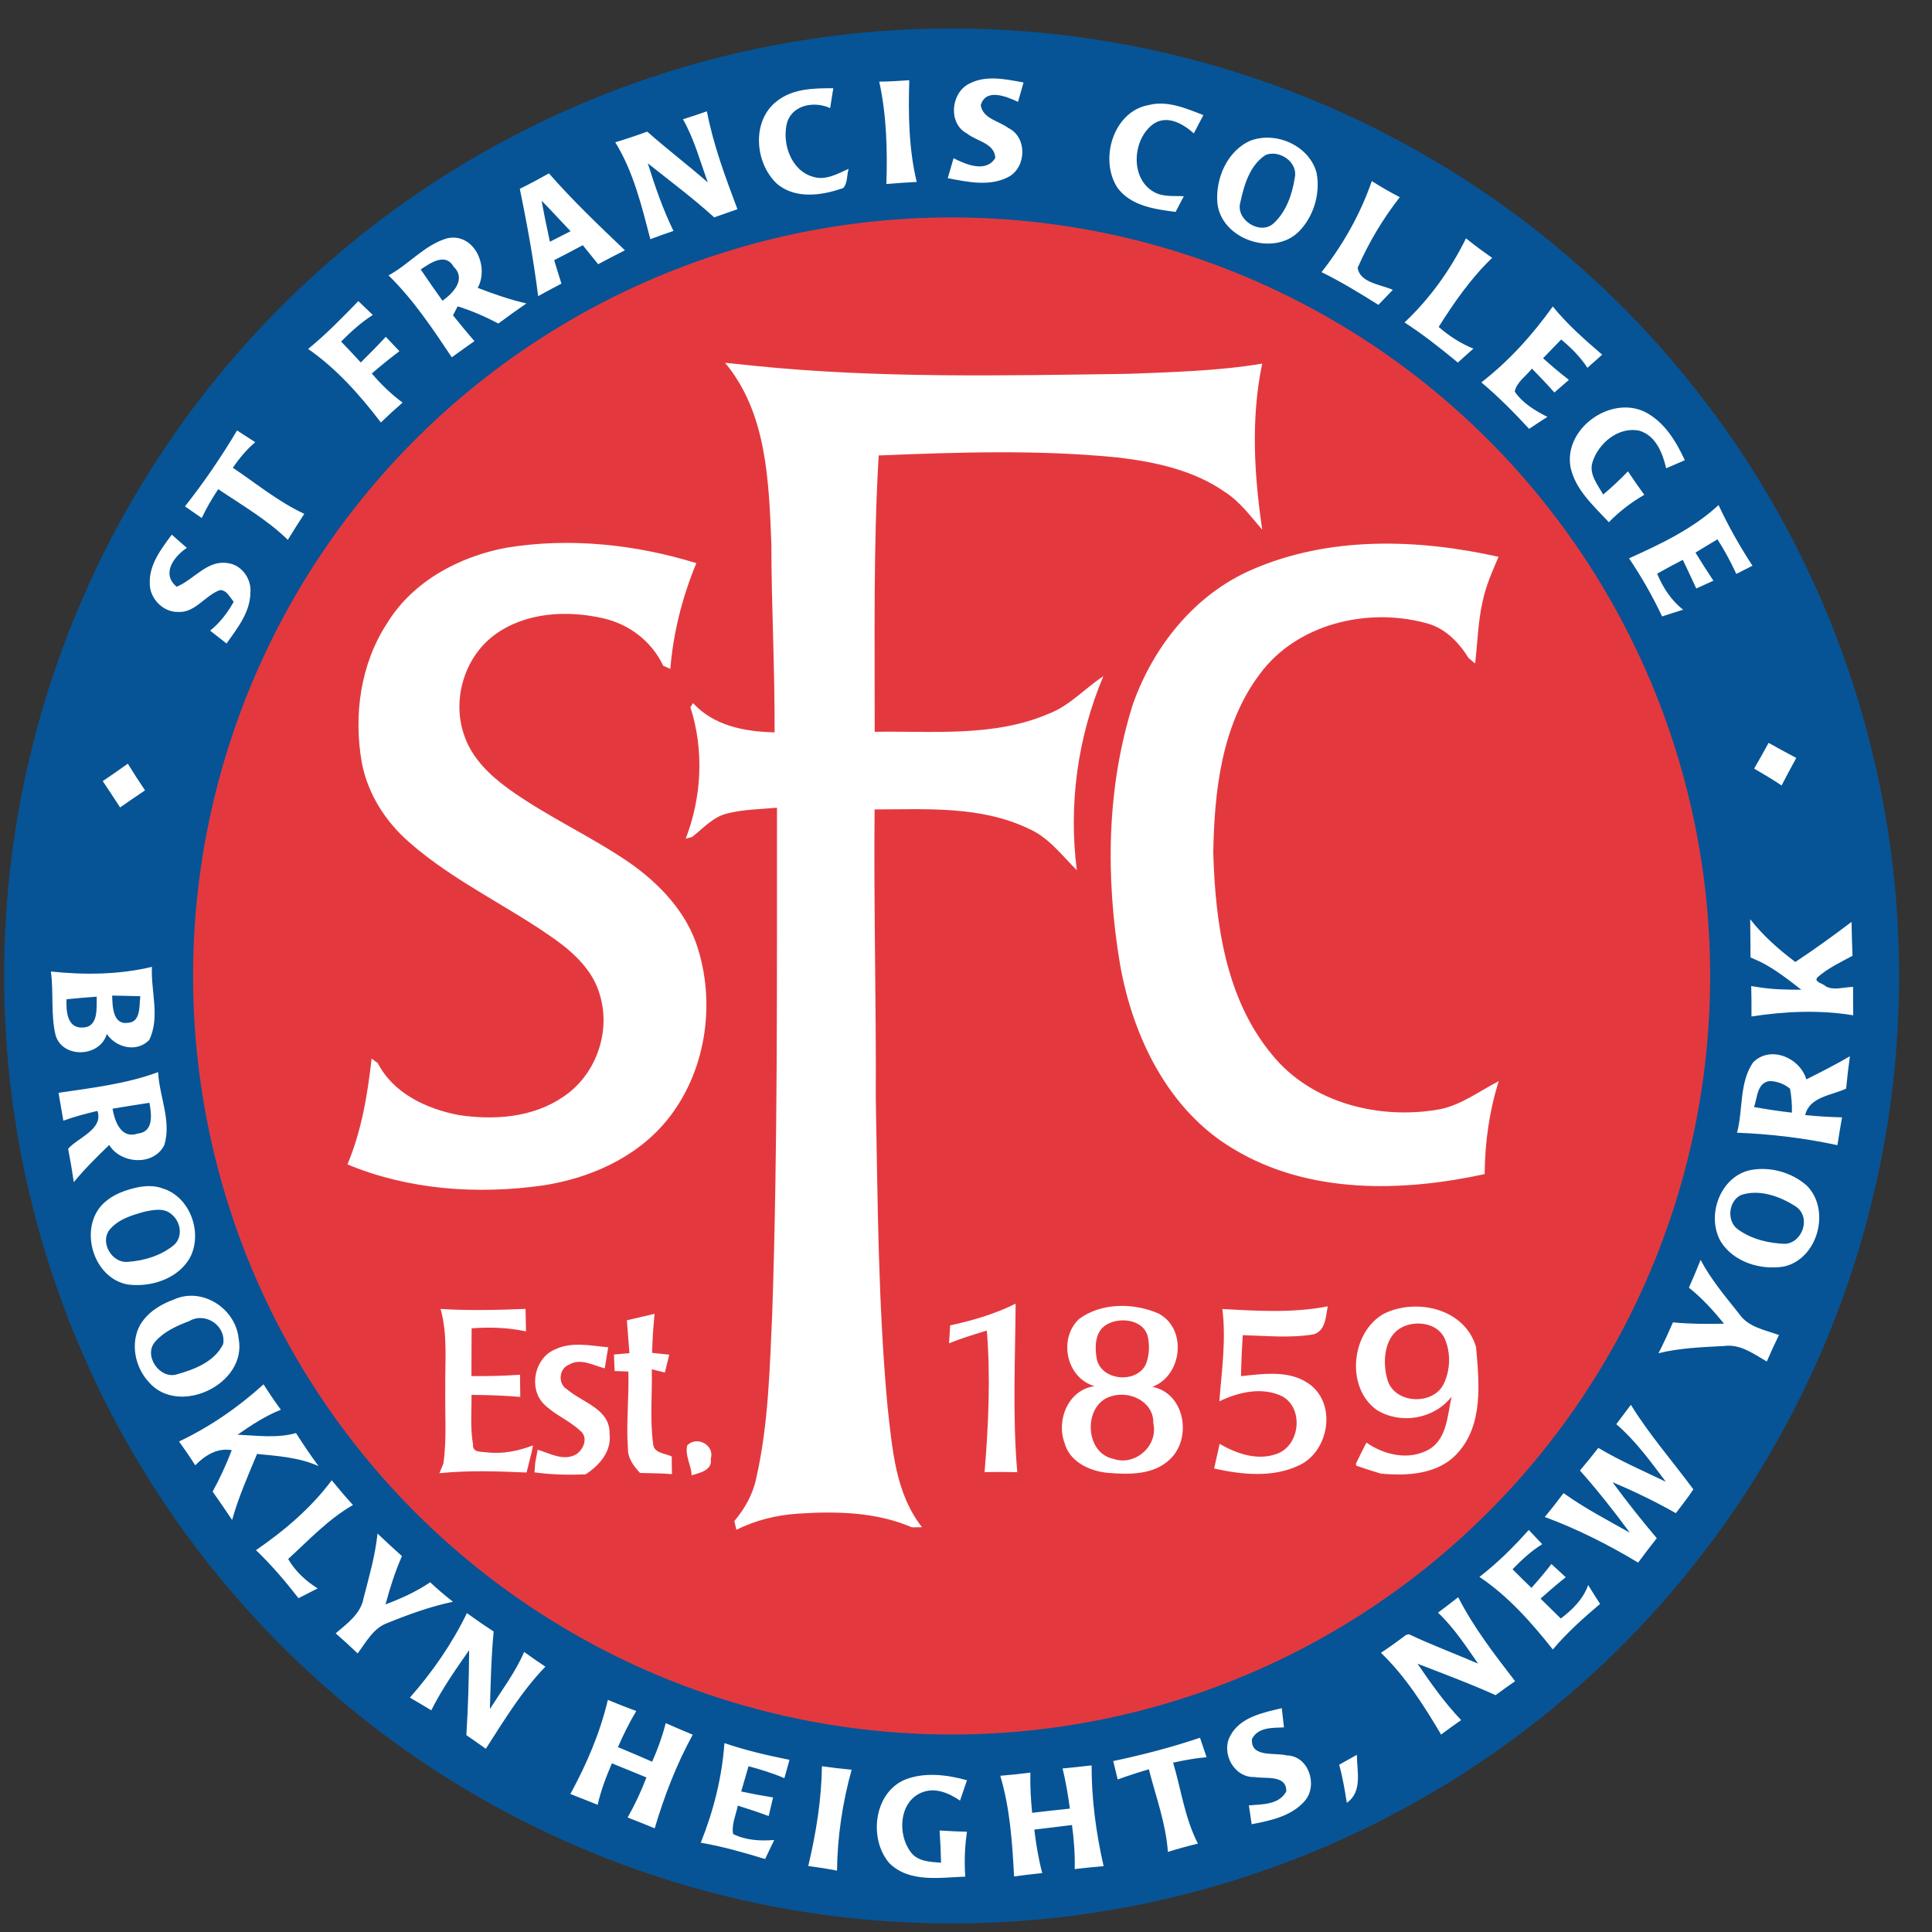 <?xml version="1.0" encoding="UTF-8" standalone="no"?>
<svg
   version="1.1"
   width="386pt"
   height="386pt"
   id="svg3"
   viewBox="0 0 386 386"
   sodipodi:docname="st-francis-college-seeklogo.cdr"
   xmlns:inkscape="http://www.inkscape.org/namespaces/inkscape"
   xmlns:sodipodi="http://sodipodi.sourceforge.net/DTD/sodipodi-0.dtd"
   xmlns="http://www.w3.org/2000/svg"
   xmlns:svg="http://www.w3.org/2000/svg">
  <rect x="0" y="0" width="386" height="386" fill="#333333" stroke="none"/>
  <defs
     id="defs3" />
  <sodipodi:namedview
     id="namedview3"
     pagecolor="#ffffff"
     bordercolor="#000000"
     borderopacity="0.25"
     inkscape:showpageshadow="2"
     inkscape:pageopacity="0.0"
     inkscape:pagecheckerboard="0"
     inkscape:deskcolor="#d1d1d1"
     inkscape:document-units="pt" />
  <path
     d="M 190.126,5.692 A 189.301,189.301 0 0 1 379.427,194.993 189.301,189.301 0 1 1 190.126,5.692 Z"
     style="fill:#065495;fill-rule:evenodd"
     id="path1" />
  <path
     d="M 190.126,43.444 A 151.549,151.549 0 0 1 341.675,194.993 151.549,151.549 0 1 1 190.126,43.444 Z"
     style="fill:#e3393e;fill-rule:evenodd"
     id="path2" />
  <path
     d="m 144.865,72.489 c 1.93,0.18 3.86,0.37 5.78,0.59 24.86,2.54 49.9,1.95 74.84,1.61 8.91,-0.35 17.87,-0.57 26.69,-2.04 -2.28,10.95 -1.61,22.2 0.01,33.19 -2.33,-2.68 -4.45,-5.63 -7.48,-7.56 -6.24,-4.35 -13.87,-5.98 -21.29,-6.87 -15.91,-1.59 -31.92,-1.06 -47.86,-0.41 -1.09,18.38 -0.77,36.8 -0.8,55.21 11.63,-0.19 23.84,1.11 34.82,-3.63 4.19,-1.61 7.18,-5.07 10.87,-7.48 -5.15,12.17 -6.99,25.67 -5.3,38.77 -3.03,-3.01 -5.68,-6.63 -9.73,-8.35 -9.57,-4.55 -20.38,-3.81 -30.68,-3.8 -0.18,19.26 0.33,38.52 0.24,57.78 0.38,20.63 0.47,41.31 2.38,61.87 0.94,8.19 1.55,17.02 6.86,23.76 -0.5,0 -1.51,0.01 -2.02,0.02 -7.15,-3.08 -15.16,-3.24 -22.81,-2.73 -4.25,0.28 -8.44,1.32 -12.26,3.22 -0.1,-0.43 -0.31,-1.3 -0.41,-1.73 2.07,-2.49 3.72,-5.35 4.37,-8.55 2.46,-10.79 2.69,-21.92 3.2,-32.93 1.13,-33.67 0.92,-67.36 0.95,-101.05 -3.27,0.3 -6.58,0.32 -9.78,1.11 -2.92,0.62 -4.92,2.98 -7.18,4.73 -0.32,0.09 -0.96,0.26 -1.28,0.35 3.22,-8.34 3.69,-17.73 0.94,-26.27 0.13,-0.2 0.39,-0.62 0.53,-0.82 4.19,4.56 10.36,5.71 16.29,5.84 0.06,-12.63 -0.63,-25.25 -0.65,-37.88 -0.51,-12.36 -0.9,-25.96 -9.24,-35.95 z m -7.56,216.29 c 1.89,-1.98 5.53,-0.09 4.7,2.65 0.4,2.34 -2.2,2.83 -3.83,3.33 -0.05,-2.02 -1.38,-3.97 -0.87,-5.98 z m -26.53,-19.12 c 3.34,-1.67 7.19,-0.81 10.74,-0.48 -0.23,1.4 -0.46,2.81 -0.69,4.21 -2.29,-0.58 -4.83,-2.13 -7.14,-0.74 -2.05,0.79 -2.27,3.9 -0.34,4.97 3.05,2.62 8.58,3.9 8.44,8.82 0.45,3.53 -2.01,6.32 -4.77,8.11 -3.42,0.17 -6.84,0.08 -10.23,-0.38 0.05,-0.63 0.1,-1.25 0.15,-1.87 0.12,-0.67 0.36,-1.99 0.48,-2.66 2.36,0.7 4.93,2.23 7.4,1.09 1.66,-0.8 2.85,-3.45 1.17,-4.82 -2.24,-2.14 -5.27,-3.26 -7.43,-5.5 -2.98,-3.14 -1.73,-9.04 2.22,-10.75 z m 14.47,-5.87 c 1.84,-0.43 3.69,-0.86 5.53,-1.29 l -0.13,1.54 c -0.21,2.08 -0.29,4.17 -0.37,6.25 0.86,0.09 2.58,0.28 3.44,0.37 -0.3,1.18 -0.59,2.37 -0.88,3.56 -0.65,-0.16 -1.96,-0.48 -2.61,-0.64 0.1,4.95 -0.4,9.94 0.26,14.86 0.11,1.95 2.38,1.87 3.72,2.56 0,1.17 0.02,2.35 0.05,3.52 -2.12,-0.18 -4.25,-0.17 -6.38,-0.23 -1.24,-1.35 -2.45,-2.89 -2.42,-4.82 -0.37,-5.14 0.23,-10.29 0.09,-15.44 -0.69,-0.03 -2.06,-0.08 -2.75,-0.11 -0.03,-0.82 -0.1,-2.47 -0.13,-3.3 0.77,-0.06 2.31,-0.19 3.09,-0.26 -0.17,-2.19 -0.34,-4.38 -0.51,-6.57 z m -37.22,-2.27 c 5.65,0.35 11.32,0.22 16.97,-0.01 0.03,1.5 0.06,2.99 0.1,4.49 -3.57,-0.75 -7.23,-0.9 -10.87,-0.61 -0.01,3.18 -0.02,6.36 -0.04,9.54 3.24,0.03 6.48,-0.03 9.71,-0.27 0.01,1.48 0.03,2.95 0.05,4.43 -3.24,-0.27 -6.49,-0.38 -9.74,-0.4 0.04,3.29 -0.28,6.62 0.3,9.88 -0.14,1.73 1.67,1.43 2.83,1.61 3.12,0.35 6.24,-0.28 9.15,-1.4 -0.05,0.29 -0.16,0.88 -0.22,1.18 -0.34,1.41 -0.7,2.82 -1.06,4.24 -5.8,-0.25 -11.63,-0.46 -17.42,0.14 0.2,-0.48 0.6,-1.44 0.8,-1.92 0.71,-4.94 0.29,-9.95 0.38,-14.92 -0.09,-5.33 0.53,-10.78 -0.94,-15.98 z m 101.81,3.29 c 4.5,-0.98 8.94,-2.28 13.08,-4.34 -0.08,11.21 -0.64,22.48 0.33,33.66 -2.18,-0.05 -4.35,-0.05 -6.53,-0.01 0.77,-9.4 1.21,-18.87 0.45,-28.28 -2.54,0.78 -5.09,1.54 -7.55,2.55 0.07,-1.2 0.15,-2.39 0.22,-3.58 z m 86.68,-2.35 c 6.57,-3.2 16.18,-0.98 18.39,6.68 0.62,7.06 1.49,15.44 -3.65,21.13 -3.82,4.31 -10.02,4.64 -15.37,4.15 -1.65,-0.5 -3.3,-1.02 -4.92,-1.59 -0.02,-0.11 -0.04,-0.31 -0.05,-0.42 0.67,-1.41 1.38,-2.8 2.09,-4.19 3.61,2.54 8.62,3.64 12.61,1.3 3.56,-2.21 3.56,-6.85 4.41,-10.48 -3.47,4.45 -10.06,5.61 -14.87,2.72 -6.38,-4.44 -5.27,-15.6 1.36,-19.3 z m 4.18,2.46 v 0 c -4.15,1.57 -4.6,7.09 -3.48,10.78 1.4,4.83 9.2,5.17 11.27,0.71 1.31,-2.8 1.39,-6.18 0.14,-9.01 -1.35,-2.9 -5.18,-3.56 -7.93,-2.48 z m -65.11,-1.39 c 4.47,-3.31 10.92,-3.26 15.88,-1.1 5.77,3.04 4.78,12.38 -1.22,14.65 6.51,1.28 7.99,10.31 3.47,14.51 -3.26,3.12 -8.14,3.03 -12.33,2.68 -3.61,-0.32 -7.65,-2.16 -8.68,-5.93 -1.73,-4.64 0.73,-10.66 5.97,-11.4 -5.66,-1.63 -7.27,-9.49 -3.09,-13.41 z m 5.22,1.3 v 0 c -2.07,1.45 -2.08,4.34 -1.7,6.58 0.8,4.36 7.66,5.11 9.73,1.38 0.74,-1.69 0.9,-3.64 0.54,-5.44 -0.6,-3.79 -5.88,-4.4 -8.57,-2.52 z m 1.12,14.16 v 0 c -5.56,1.68 -5.27,11.32 0.52,12.48 4.33,1.52 9,-2.61 7.98,-7.09 0.13,-4.36 -4.77,-6.64 -8.5,-5.39 z m 22.29,-17.46 c 7.02,0.39 14.11,0.83 21.05,-0.53 -0.39,2.03 -0.39,4.83 -2.79,5.59 -4.68,0.79 -9.47,0.29 -14.19,0.17 -0.17,2.73 -0.29,5.45 -0.34,8.19 4.7,-0.5 10.16,-1.33 14.11,1.94 5.03,4.23 3.26,13.24 -2.55,15.9 -5.26,2.49 -11.42,1.84 -16.93,0.61 0.37,-1.65 0.74,-3.29 1.1,-4.93 3.5,2.04 7.8,3.5 11.75,1.87 4.39,-1.88 5.02,-9.13 0.67,-11.41 -4.01,-1.89 -8.66,-0.79 -12.48,1.05 0.47,-6.13 1.38,-12.3 0.6,-18.45 z m 23.34,91.05 c 1.18,-0.67 2.36,-1.33 3.54,-1.98 0,3.26 1.18,7.37 -2.01,9.59 -0.41,-2.56 -0.83,-5.12 -1.53,-7.61 z m -44.25,-315 c -3.77,-5.65 -0.9,-15.36 6.23,-16.6 3.75,-0.94 7.45,0.68 10.89,2.02 -0.63,1.22 -1.28,2.43 -1.91,3.65 -2.11,-1.9 -5.25,-3.73 -8,-1.94 -4.25,2.96 -4.83,10.86 -0.03,13.61 1.82,1.08 4.01,0.77 6.03,0.89 -0.55,1.05 -1.1,2.09 -1.64,3.13 -4.13,-0.53 -8.89,-1.19 -11.57,-4.76 z m 50.77,-1.4 c 1.81,1.15 3.68,2.22 5.59,3.22 -3.37,4.31 -6.21,9.08 -8.41,14.09 0.38,3 4.67,3.36 7.02,4.42 -0.97,0.99 -1.93,1.99 -2.88,3 -3.7,-2.33 -7.44,-4.61 -11.36,-6.54 4.29,-5.44 7.78,-11.64 10.04,-18.19 z m 48.85,248.36 c 0.97,-1.29 1.95,-2.57 2.91,-3.87 3.69,5.97 8.32,11.26 12.48,16.88 -1.05,1.67 -2.32,3.18 -3.49,4.77 -4.09,-2.31 -8.32,-4.37 -12.65,-6.18 2.82,3.82 5.76,7.56 8.84,11.18 -1.27,1.6 -2.51,3.23 -3.72,4.88 -5.93,-3.57 -12.15,-6.71 -18.66,-9.12 1.3,-1.55 2.54,-3.14 3.75,-4.77 4.18,3.01 8.76,5.38 13.24,7.91 -3.14,-4.28 -6.44,-8.45 -9.96,-12.42 1.25,-1.48 2.47,-2.99 3.67,-4.52 4.32,2.57 8.95,4.58 13.48,6.76 -3.04,-4.04 -6.03,-8.19 -9.89,-11.5 z m -27.34,30.52 c 3.59,-2.79 6.84,-5.99 9.85,-9.39 0.89,0.95 1.79,1.9 2.69,2.85 -2.22,1.37 -4.12,3.15 -5.93,5.01 1.24,1.25 2.5,2.49 3.78,3.72 1.38,-1.55 2.73,-3.13 3.99,-4.77 0.95,0.88 1.9,1.76 2.86,2.64 -1.72,1.37 -3.4,2.8 -5.04,4.27 1.34,1.33 2.69,2.66 4.05,3.98 2.33,-1.76 4.47,-3.87 5.47,-6.69 0.77,1.27 1.57,2.52 2.38,3.77 -3.34,2.83 -6.62,5.75 -9.44,9.11 -4.26,-5.38 -8.92,-10.66 -14.66,-14.5 z M 101.235,109.419 c 12.64,-2.06 25.7,-0.66 37.89,3.09 -2.79,6.73 -4.61,13.86 -5.2,21.14 -0.36,-0.16 -1.07,-0.49 -1.43,-0.65 -2.27,-4.85 -6.8,-8.31 -12,-9.47 -7.22,-1.66 -15.53,-1.21 -21.67,3.31 -6.14,4.52 -8.62,13.18 -6,20.3 1.53,4.36 4.98,7.69 8.63,10.36 7.65,5.55 16.35,9.43 24.15,14.75 6.14,4.26 11.64,10.03 13.85,17.32 3.58,11.57 1.41,25.02 -6.35,34.43 -6.11,7.37 -15.36,11.44 -24.67,12.85 -13.05,1.84 -26.77,0.89 -39.02,-4.21 2.83,-6.73 4.02,-13.94 4.83,-21.14 0.31,0.22 0.92,0.67 1.23,0.9 3.12,6.07 9.74,9.14 16.16,10.38 6.99,1.05 14.67,0.54 20.69,-3.51 6.58,-4.21 9.79,-12.91 7.55,-20.39 -1.27,-4.75 -4.97,-8.29 -8.82,-11.08 -9.55,-6.82 -20.44,-11.72 -29.29,-19.52 -4.71,-4.08 -8.24,-9.59 -9.45,-15.75 -1.73,-9.55 -0.32,-19.87 5.07,-28.08 5.14,-8.35 14.42,-13.28 23.85,-15.03 z m 148.84,4.42 c 15.45,-6.76 33.14,-6.21 49.32,-2.59 -1.24,2.93 -2.56,5.85 -3.19,8.98 -0.92,4.05 -1,8.22 -1.49,12.33 -0.33,-0.28 -0.99,-0.83 -1.32,-1.1 -2.03,-3.31 -4.94,-6.2 -8.86,-7.07 -11.6,-3 -25.47,0.31 -32.82,10.26 -7.67,10.17 -9.11,23.45 -9.31,35.8 0.42,14.03 2.47,29.15 11.77,40.3 7.91,9.72 21.54,13.04 33.52,10.87 4.33,-0.89 7.89,-3.63 11.75,-5.62 -1.91,6.01 -2.77,12.28 -2.82,18.58 -16.59,3.6 -35.18,4.03 -50.19,-5.03 -13.04,-7.72 -20.1,-22.4 -22.66,-36.87 -2.89,-17.24 -2.73,-35.31 2.6,-52.07 4.1,-11.51 12.33,-21.82 23.7,-26.77 z m -74.41,-97.53 c 2,-0.02 4,-0.13 6,-0.28 -0.2,6.77 -0.11,13.71 1.49,20.32 -2.03,0.11 -4.05,0.24 -6.06,0.42 0.22,-6.83 0.04,-13.76 -1.43,-20.46 z m -11.45,336.57 c 1.97,0.28 3.95,0.52 5.94,0.7 -1.83,6.54 -2.84,13.37 -2.93,20.16 -1.9,-0.37 -3.82,-0.68 -5.74,-0.93 1.55,-6.53 2.64,-13.22 2.73,-19.93 z M 155.185,20.229 c 3.19,-2.55 7.42,-2.61 11.3,-2.6 -0.21,1.32 -0.42,2.65 -0.63,3.97 -3.02,-1.4 -7.35,-0.76 -8.56,2.74 -1.18,4.12 0.69,9.74 5.14,10.98 2.51,0.81 4.9,-0.61 7.11,-1.58 -0.38,1.25 -0.16,2.79 -1.06,3.82 -4.22,1.51 -9.58,2.3 -13.26,-0.85 -4.44,-4.15 -5.11,-12.55 -0.04,-16.48 z m -134.66,135.83 c 1.69,-1.13 3.36,-2.29 5.01,-3.48 1.11,1.8 2.26,3.58 3.44,5.33 -1.67,1.12 -3.33,2.26 -4.98,3.41 -1.14,-1.77 -2.3,-3.51 -3.47,-5.26 z m 160.17,199.55 c 3.97,-1.62 8.46,-1.04 12.5,0.07 -0.47,1.35 -0.93,2.7 -1.39,4.07 -2.24,-1.54 -5.08,-2.75 -7.76,-1.57 -4.44,1.91 -4.75,8.32 -2.11,11.82 1.4,1.95 3.92,1.98 6.08,2.16 -0.05,-2.15 -0.14,-4.3 -0.29,-6.44 1.82,0.12 3.65,0.21 5.47,0.25 -0.45,2.97 -0.55,5.98 -0.34,8.97 -5.08,0.18 -11.18,1.26 -15.18,-2.7 -4.14,-4.81 -3.12,-13.92 3.02,-16.63 z m 12.99,-338.91 c 3.35,-1.75 7.28,-0.86 10.81,-0.22 -0.37,1.29 -0.74,2.58 -1.1,3.87 -2.26,-1.05 -6.43,-2.82 -7.45,0.67 0.41,2.7 3.67,3.15 5.52,4.56 3.82,1.84 3.63,7.9 -0.04,9.8 -3.73,1.94 -8.14,0.97 -12.07,0.22 0.39,-1.33 0.77,-2.66 1.16,-3.99 2.47,1.26 6.49,2.98 8.34,-0.06 -0.16,-3 -3.76,-3.31 -5.68,-4.89 -3.83,-2.02 -3.2,-8.17 0.51,-9.96 z m 120.1,76.68 c -1.43,-7.66 7.86,-14.39 14.78,-11.12 3.93,1.97 6.27,5.85 8.05,9.69 -1.25,0.53 -2.49,1.07 -3.73,1.61 -0.7,-3.06 -2.1,-6.6 -5.44,-7.53 -4.11,-0.79 -8.05,2.49 -9.26,6.25 -0.8,2.42 1.01,4.55 2.12,6.53 1.72,-1.46 3.39,-3 4.94,-4.64 1.05,1.59 2.15,3.15 3.27,4.69 -2.6,1.5 -4.99,3.33 -7.08,5.48 -3,-3.25 -6.68,-6.45 -7.65,-10.96 z M 10.165,194.099 c 6.7,0.71 13.61,0.65 20.19,-0.93 -0.25,4.84 1.67,10.02 -0.53,14.6 -2.46,2.57 -6.62,1.59 -8.49,-1.19 -1.33,4.66 -8.75,4.96 -10.21,0.33 -1.03,-4.18 -0.37,-8.56 -0.96,-12.81 z m 12.25,4.81 v 0 c 0.05,2.06 0.11,5.85 3.07,5.45 2.7,-0.09 2.3,-3.44 2.55,-5.32 -1.87,-0.06 -3.75,-0.09 -5.62,-0.13 z m -9.12,0.74 v 0 c -0.11,2.29 0.1,5.85 3.25,5.64 3.2,-0.09 2.71,-3.93 2.78,-6.16 -2.02,0.14 -4.02,0.31 -6.03,0.52 z m 21.38,60.01 c 5.69,-2.63 12.43,1.77 13.01,7.82 1.72,9.1 -12.07,15.62 -18,8.6 -2.72,-2.96 -3.67,-7.67 -1.73,-11.3 1.45,-2.51 4.04,-4.15 6.72,-5.12 z m 3.14,4.28 v 0 c -2.44,0.94 -4.97,2.04 -6.74,4.04 -2.58,2.75 0.84,7.73 4.33,6.59 3.51,-0.98 7.53,-2.56 9.19,-6.06 0.59,-3.67 -3.58,-6.45 -6.78,-4.57 z m 37.61,42.45 c 1.6,1.52 3.22,3.04 4.88,4.51 -1.37,3.11 -2.4,6.36 -3.28,9.65 3.11,-1.17 6.16,-2.55 8.92,-4.42 1.45,1.37 2.98,2.66 4.55,3.89 -4.53,0.96 -8.89,2.54 -13.17,4.28 -2.77,1.02 -4.19,3.82 -5.87,6.04 -1.43,-1.37 -2.9,-2.71 -4.39,-4.01 2.24,-1.92 4.97,-3.85 5.55,-6.94 1.1,-4.3 2.36,-8.58 2.81,-13 z m 61.03,-282.56 c 1.6,-0.5 3.2,-1.03 4.78,-1.59 1.28,6.73 3.7,13.17 6.1,19.56 -1.55,0.54 -3.09,1.08 -4.64,1.63 -4.23,-3.84 -8.81,-7.25 -13.27,-10.8 1.44,4.6 3.01,9.17 5.13,13.51 -1.55,0.53 -3.09,1.07 -4.62,1.65 -1.73,-6.62 -3.38,-13.48 -7.01,-19.36 2.15,-0.65 4.28,-1.36 6.39,-2.13 3.94,3.5 8.14,6.68 12.1,10.15 -1.54,-4.25 -2.72,-8.66 -4.96,-12.62 z m -32.6,13.89 c 1.97,-0.96 3.91,-2 5.82,-3.08 4.74,5.43 9.97,10.4 15.18,15.37 -1.8,0.91 -3.58,1.83 -5.35,2.78 -1.02,-1.28 -2.04,-2.54 -3.07,-3.8 -1.9,1.01 -3.81,2.02 -5.72,3 0.48,1.56 0.96,3.12 1.45,4.68 -1.56,0.81 -3.11,1.65 -4.65,2.5 -0.9,-7.2 -2.2,-14.34 -3.66,-21.45 z m 4.36,2.38 v 0 c 0.49,2.75 1.06,5.48 1.65,8.2 1.37,-0.69 2.75,-1.39 4.13,-2.1 -1.93,-2.03 -3.82,-4.1 -5.78,-6.1 z m -30.59,14.92 c 4.11,-2.2 7.25,-6.16 11.82,-7.44 5.34,-1.03 8.33,5.68 6,9.93 3.18,1.24 6.41,2.35 9.73,3.12 -1.9,1.29 -3.76,2.63 -5.6,4.01 -2.61,-1.37 -5.32,-2.56 -8.14,-3.43 -0.23,0.45 -0.7,1.34 -0.93,1.79 1.4,1.75 2.82,3.47 4.28,5.16 -1.52,1.06 -3.02,2.14 -4.52,3.23 C 86.435,65.669 82.575,59.849 77.625,55.019 Z m 6.43,-1.18 v 0 c 1.42,2.11 2.88,4.18 4.35,6.25 2.16,-1.54 4.79,-4.31 2.22,-6.82 -1.64,-2.85 -4.68,-0.71 -6.57,0.57 z m 208.84,-6.22 c 1.69,1.37 3.44,2.66 5.23,3.9 -4.22,4.04 -7.59,8.88 -10.69,13.8 2.07,1.81 4.39,3.3 6.94,4.34 -1.05,0.91 -2.08,1.84 -3.1,2.78 -3.43,-2.83 -6.93,-5.6 -10.66,-8.02 5.06,-4.74 9.23,-10.59 12.28,-16.8 z M 61.565,69.719 c 3.58,-2.93 6.82,-6.24 10.03,-9.56 0.96,0.93 1.92,1.86 2.89,2.77 -2.34,1.49 -4.39,3.36 -6.34,5.31 1.33,1.38 2.65,2.77 3.94,4.18 1.7,-1.67 3.37,-3.38 4.99,-5.13 0.9,0.97 1.81,1.93 2.73,2.88 -1.89,1.41 -3.72,2.91 -5.52,4.45 1.83,2.16 3.87,4.13 6.15,5.82 -1.48,1.28 -2.93,2.61 -4.34,3.97 -4.17,-5.47 -8.85,-10.74 -14.53,-14.69 z m 234.4,6.68 c 5.49,-4.25 10.25,-9.52 14.27,-15.17 2.9,3.58 6.37,6.63 9.87,9.63 -0.99,0.87 -1.97,1.75 -2.95,2.63 -1.41,-2.18 -3.26,-4.01 -5.24,-5.66 -1.21,1.24 -2.42,2.49 -3.62,3.74 1.66,1.5 3.38,2.95 5.16,4.32 -0.98,0.84 -1.94,1.68 -2.9,2.53 -1.45,-1.64 -2.96,-3.23 -4.49,-4.78 -1.14,1.49 -3.08,2.72 -3.43,4.6 1.59,2.33 4.07,3.81 6.53,5.05 -1.23,0.78 -2.45,1.58 -3.66,2.39 -3.01,-3.27 -6.14,-6.43 -9.54,-9.28 z m -259.01,24.77 c 3.81,-4.82 7.27,-9.9 10.41,-15.17 1.2,0.79 2.41,1.57 3.63,2.35 -1.74,1.46 -3.18,3.24 -4.48,5.1 4.7,3.16 9.11,6.81 14.28,9.21 -1.11,1.72 -2.22,3.45 -3.29,5.2 -4.12,-4.03 -9.15,-6.91 -13.9,-10.13 -1.23,1.84 -2.35,3.76 -3.3,5.77 -1.11,-0.78 -2.23,-1.56 -3.35,-2.33 z m 313.3,111.09 c 3.43,-3.46 9.36,-0.96 10.64,3.4 2.93,-1.48 5.86,-2.97 8.7,-4.62 -0.29,2.14 -0.55,4.3 -0.75,6.46 -2.88,1.36 -7.32,1.61 -8.18,5.28 2.44,0.26 4.9,0.4 7.36,0.46 -0.33,1.85 -0.63,3.7 -0.92,5.56 -6.59,-1.43 -13.33,-2.23 -20.06,-2.49 1.24,-4.62 0.41,-9.97 3.21,-14.05 z m 0.19,8.92 v 0 c 2.51,0.45 5.03,0.83 7.57,1.12 0.03,-1.61 -0.09,-3.21 -0.38,-4.78 -1.16,-0.98 -2.64,-1.52 -4.14,-1.53 -2.49,0.42 -2.37,3.32 -3.05,5.19 z m -338.75,-2.84 c 6.69,-1 13.52,-1.77 19.9,-4.14 0.23,4.85 2.7,9.74 1.24,14.56 -2.07,4.23 -8.68,3.83 -11.02,0 -2.46,2.38 -4.9,4.78 -7.07,7.43 -0.33,-2.24 -0.7,-4.46 -1.13,-6.67 2,-2.28 7.07,-3.87 5.86,-7.57 -2.3,0.55 -4.6,1.14 -6.82,1.96 -0.31,-1.86 -0.63,-3.72 -0.96,-5.57 z m 10.79,3.17 v 0 c 0.43,2.53 1.71,6.11 5.03,4.97 3.24,-0.32 2.76,-3.84 2.34,-6.15 -2.46,0.39 -4.92,0.76 -7.37,1.18 z m 3.13,16.2 c 2.21,-0.69 4.62,-1.1 6.85,-0.28 5.45,1.62 8.04,8.71 5.58,13.67 -2.31,4.37 -7.87,6.16 -12.54,5.53 -6.43,-1.16 -9.42,-9.86 -5.82,-15.05 1.41,-1.99 3.65,-3.18 5.93,-3.87 z m 3.33,4.36 v 0 c -2.57,0.7 -5.4,1.54 -7.13,3.72 -1.83,2.51 0.55,6.54 3.61,6.33 3.31,-0.21 6.72,-1.23 9.31,-3.35 1.88,-1.65 1.39,-4.7 -0.46,-6.16 -1.46,-1.33 -3.58,-0.9 -5.33,-0.54 z m 310.83,9.65 c 2.06,3.94 4.96,7.32 7.7,10.79 1.79,2.64 5.14,3.2 7.95,4.22 -0.85,1.74 -1.66,3.51 -2.43,5.29 -2.6,-1.51 -5.32,-3.54 -8.51,-3.1 -4.39,0.24 -8.84,0.38 -13.13,1.45 1.04,-2.02 1.98,-4.09 2.89,-6.17 3.39,0.33 6.79,0.35 10.2,0.26 -2.12,-2.61 -4.38,-5.1 -7.01,-7.19 0.8,-1.84 1.6,-3.68 2.34,-5.55 z M 35.775,287.999 c 6.14,-2.91 11.86,-6.85 16.88,-11.42 1.1,1.73 2.25,3.43 3.46,5.08 -3.11,1.22 -5.9,3.09 -8.65,4.98 3.88,0.18 7.86,0.75 11.67,-0.32 1.44,2.24 2.92,4.46 4.51,6.6 -3.87,-1.74 -8.13,-2.02 -12.29,-2.43 -1.81,4.34 -3.71,8.66 -4.98,13.19 -1.28,-1.9 -2.56,-3.8 -3.89,-5.66 1.45,-2.68 2.74,-5.44 3.82,-8.29 -2.92,-0.5 -5.34,1.04 -7.3,3.03 -1.03,-1.63 -2.11,-3.21 -3.23,-4.76 z m 15.37,21.71 c 5.65,-3.88 11.03,-8.44 15.13,-13.96 1.37,1.68 2.78,3.33 4.24,4.94 -4.91,2.83 -8.81,7 -12.94,10.79 1.42,2.45 3.5,4.38 5.89,5.87 -1.28,0.64 -2.56,1.3 -3.83,1.96 -2.62,-3.38 -5.4,-6.64 -8.49,-9.6 z m 236.16,12.49 c 1.35,-1.01 2.7,-2.04 4.03,-3.09 3.08,6.04 7.25,11.43 11.37,16.78 -1.31,0.91 -2.61,1.84 -3.9,2.79 -5.11,-2.31 -10.37,-4.26 -15.6,-6.28 2.68,3.92 5.43,7.82 8.72,11.26 -1.35,0.94 -2.69,1.91 -4.01,2.89 -3.43,-5.81 -7.12,-11.62 -12.01,-16.33 1.71,-1.14 3.38,-2.32 5,-3.57 l 0.59,-0.14 c 4.53,2.14 9.22,3.89 13.82,5.87 -2.47,-3.54 -4.85,-7.2 -8.01,-10.18 z M 81.895,339.169 c 4.49,-5.1 8.42,-10.76 11.39,-16.88 1.75,1.27 3.53,2.5 5.35,3.68 -0.51,5.14 -0.59,10.32 -0.76,15.48 2.38,-3.74 5.07,-7.31 6.85,-11.4 1.39,1.01 2.8,1.98 4.24,2.94 -4.72,4.87 -8.24,10.72 -11.9,16.4 -1.29,-0.92 -2.59,-1.83 -3.89,-2.72 0.36,-5.65 0.51,-11.32 0.56,-16.98 -2.72,3.88 -5.44,7.78 -7.57,12.02 -1.42,-0.86 -2.84,-1.71 -4.27,-2.54 z m 163.95,7.55 c 1.99,-3.68 6.53,-4.55 10.25,-5.44 0.11,0.96 0.32,2.88 0.43,3.84 -2.28,0.12 -5.19,-0.09 -6.39,2.34 -0.27,3.77 4.55,2.63 6.95,3.26 4.38,0.07 6.29,5.96 3.62,9.07 -2.64,3.08 -6.84,3.95 -10.63,4.68 -0.18,-1.26 -0.37,-2.52 -0.56,-3.77 2.65,-0.23 6,-0.07 7.47,-2.78 0.1,-3.41 -4.16,-2.48 -6.35,-2.88 -4.12,0.15 -6.77,-4.86 -4.79,-8.32 z m 4.04,-318.64 c 5.15,-1.89 11.72,1.05 13.17,6.48 0.78,4.17 -0.61,8.77 -3.61,11.77 -5.16,5.01 -15.45,1.45 -16.22,-5.75 -0.43,-4.89 1.97,-10.49 6.66,-12.5 z m 3,2.87 v 0 c -3.16,2.02 -4.33,6 -5.07,9.47 -1.03,3.52 4.07,6.7 6.7,4.15 2.5,-2.33 3.67,-5.79 4.18,-9.1 0.65,-3.1 -3.06,-5.58 -5.81,-4.52 z m 72.59,80.6 c 6.31,-2.84 12.77,-5.9 17.88,-10.64 1.96,4.2 4.24,8.24 6.78,12.12 -1.08,0.54 -2.16,1.09 -3.23,1.64 -1.1,-2.39 -2.35,-4.71 -3.77,-6.92 -1.46,0.89 -2.92,1.78 -4.39,2.65 1.16,1.9 2.35,3.77 3.58,5.62 -1.15,0.52 -2.28,1.04 -3.42,1.56 -0.88,-1.92 -1.78,-3.83 -2.69,-5.73 -1.73,0.89 -3.44,1.82 -5.13,2.77 1.16,2.77 2.8,5.33 5.2,7.2 -1.41,0.43 -2.82,0.88 -4.21,1.34 -1.89,-4.04 -4.12,-7.91 -6.6,-11.61 z m -295.55,4.98 c -0.14,-3.74 2.29,-6.85 4.39,-9.71 1,0.88 2,1.76 3.01,2.64 -2.57,1.73 -5.16,5.16 -2.03,7.77 3.49,-1.44 6.14,-5.45 10.29,-4.71 2.74,0.37 4.72,3.21 4.44,5.9 -0.04,3.92 -2.61,7.1 -4.76,10.15 -1.09,-0.86 -2.18,-1.72 -3.28,-2.57 1.97,-1.58 3.49,-3.59 4.71,-5.77 -0.77,-0.87 -1.38,-2.36 -2.75,-2.33 -3.02,1.06 -4.96,4.63 -8.46,4.36 -3,0.03 -5.61,-2.78 -5.56,-5.73 z m 320.54,37.03 c 0.99,-1.7 1.95,-3.41 2.89,-5.14 1.83,1.03 3.67,2.03 5.53,3.01 -1.01,1.81 -1.97,3.66 -2.93,5.5 -1.79,-1.19 -3.63,-2.3 -5.49,-3.37 z m -0.79,30.09 c 2.56,3.28 5.7,6.05 9.02,8.55 3.84,-2.54 7.57,-5.23 11.23,-8.01 0.05,2.25 0.1,4.51 0.19,6.77 -2.42,1.32 -4.97,2.49 -7.03,4.34 -0.75,0.92 1.29,1.23 1.74,1.8 1.66,0.83 3.63,0.1 5.41,0.08 -0.01,1.89 0,3.78 0.03,5.67 -6.71,-1.11 -13.63,-0.8 -20.33,0.24 0.01,-2.03 0,-4.05 -0.05,-6.08 l 1.48,0.23 c 2.81,0.46 5.68,0.5 8.53,0.5 -2.62,-2.02 -5.23,-4.1 -8.2,-5.58 -0.49,-0.22 -1.46,-0.66 -1.95,-0.87 -0.02,-2.55 -0.03,-5.1 -0.07,-7.64 z m 0.04,50.13 c 3.95,-0.77 8.27,0.44 11.29,3.11 4.81,4.86 2.21,14.62 -4.56,16.15 -4.62,0.77 -10,-0.82 -12.61,-4.92 -3.02,-5.16 -0.19,-13.05 5.88,-14.34 z m -1.92,5 v 0 c -2.47,1.23 -2.87,5.21 -0.56,6.85 2.71,1.96 6.16,2.79 9.47,2.88 3.51,-0.3 5.14,-5.36 2.12,-7.43 -3.12,-2.05 -7.36,-3.59 -11.03,-2.3 z M 121.445,339.629 c 1.88,0.78 3.77,1.52 5.68,2.22 -1.4,2.31 -2.58,4.74 -3.66,7.21 2.28,0.95 4.56,1.92 6.83,2.92 1.11,-2.5 2.04,-5.07 2.71,-7.71 1.79,0.8 3.59,1.56 5.4,2.31 -3.24,5.91 -5.69,12.25 -7.6,18.71 -1.79,-0.74 -3.6,-1.47 -5.41,-2.17 1.46,-2.56 2.71,-5.25 3.76,-8 -2.3,-0.95 -4.6,-1.88 -6.9,-2.82 -1.16,2.69 -2.2,5.43 -2.85,8.29 -1.81,-0.73 -3.63,-1.46 -5.45,-2.16 3.23,-5.92 5.94,-12.22 7.49,-18.8 z m 100.97,12.22 c 5.86,-1.24 11.67,-2.74 17.34,-4.66 0.43,1.29 0.86,2.59 1.31,3.89 -2.26,0.19 -4.48,0.6 -6.68,1.09 1.6,5.4 2.34,11.11 4.95,16.17 -2.02,0.49 -4.02,1.04 -6,1.66 -0.39,-5.67 -2.41,-11.04 -3.8,-16.51 -2.1,0.62 -4.18,1.29 -6.23,2.04 -0.3,-1.23 -0.6,-2.46 -0.89,-3.68 z m -77.68,-3.59 c 4.24,1.45 8.61,2.47 13,3.34 -0.35,1.22 -0.69,2.44 -1.02,3.67 -2.31,-1 -4.73,-1.73 -7.16,-2.39 -0.5,1.68 -0.99,3.36 -1.47,5.05 2.11,0.45 4.23,0.85 6.37,1.19 -0.3,1.24 -0.59,2.47 -0.88,3.72 -2.03,-0.77 -4.1,-1.44 -6.17,-2.09 -0.37,1.87 -1.27,3.74 -0.94,5.67 2.54,1.27 5.44,1.42 8.22,1.2 -0.45,0.95 -1.36,2.85 -1.82,3.8 -4.23,-1.29 -8.5,-2.51 -12.86,-3.26 2.55,-6.33 4.25,-13.08 4.73,-19.9 z m 67.56,5.07 c 1.94,-0.18 3.87,-0.39 5.8,-0.62 -0.02,6.78 0.9,13.54 2.4,20.14 -1.93,0.16 -3.86,0.35 -5.78,0.58 0.08,-2.95 -0.15,-5.89 -0.54,-8.8 -2.51,0.31 -5.02,0.6 -7.53,0.91 0.36,2.92 0.82,5.84 1.59,8.69 -1.88,0.19 -3.76,0.42 -5.63,0.67 -0.36,-6.75 -0.81,-13.61 -2.76,-20.11 2.01,-0.16 4.02,-0.38 6.02,-0.63 -0.08,2.68 0.09,5.36 0.35,8.03 2.51,-0.3 5.02,-0.58 7.54,-0.84 -0.37,-2.7 -0.81,-5.39 -1.46,-8.02 z"
     style="fill:#ffffff;fill-rule:evenodd"
     id="path3" />
</svg>
